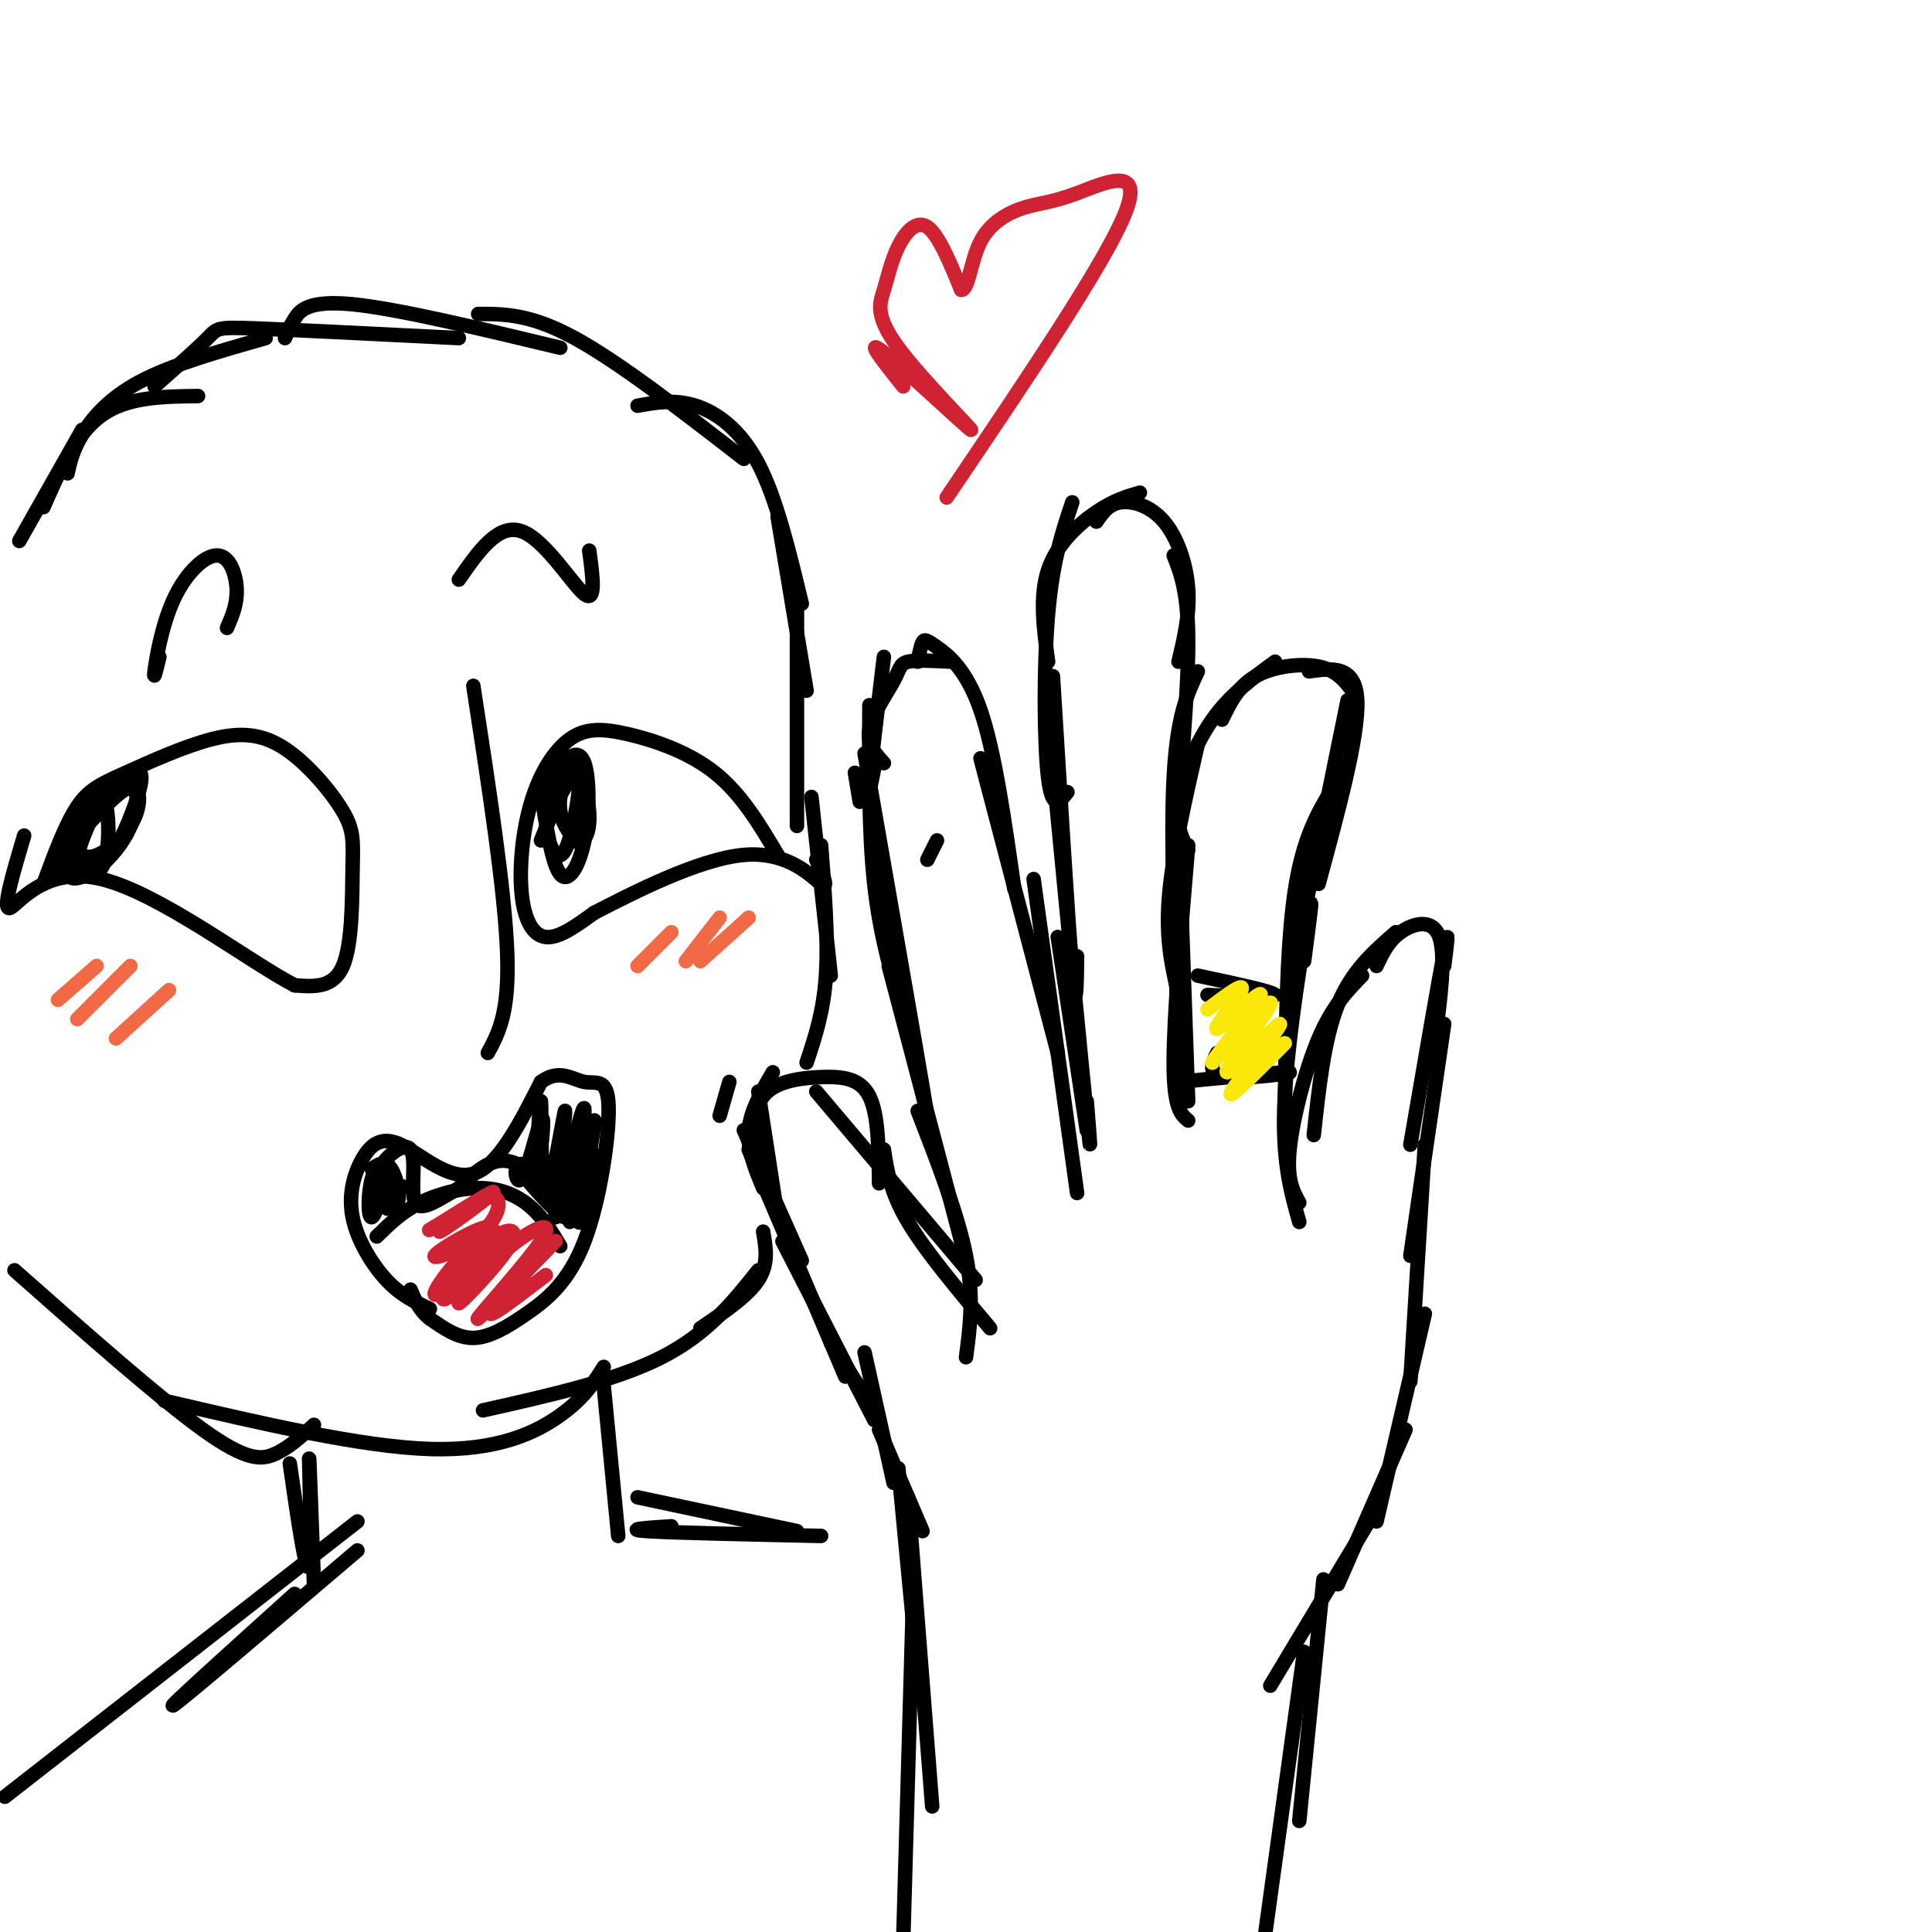 <svg viewBox='0 0 400 400' version='1.1' xmlns='http://www.w3.org/2000/svg' xmlns:xlink='http://www.w3.org/1999/xlink'><g fill='none' stroke='rgb(0,0,0)' stroke-width='3' stroke-linecap='round' stroke-linejoin='round'><path d='M181,292c0.000,0.000 -9.000,-14.000 -9,-14'/><path d='M181,294c0.000,0.000 -19.000,-37.000 -19,-37'/><path d='M175,285c0.000,0.000 -20.000,-47.000 -20,-47'/><path d='M166,261c0.000,0.000 -12.000,-27.000 -12,-27'/><path d='M149,231c0.000,0.000 2.000,-7.000 2,-7'/><path d='M161,252c0.000,0.000 -4.000,-26.000 -4,-26'/><path d='M158,246c-1.667,-4.000 -3.333,-8.000 -3,-12c0.333,-4.000 2.667,-8.000 5,-12'/><path d='M157,241c-0.649,-5.452 -1.298,-10.905 1,-14c2.298,-3.095 7.542,-3.833 12,-4c4.458,-0.167 8.131,0.238 10,4c1.869,3.762 1.935,10.881 2,18'/><path d='M169,226c0.000,0.000 33.000,39.000 33,39'/><path d='M183,238c0.667,4.417 1.333,8.833 5,15c3.667,6.167 10.333,14.083 17,22'/><path d='M200,281c0.833,-6.250 1.667,-12.500 0,-21c-1.667,-8.500 -5.833,-19.250 -10,-30'/><path d='M199,257c0.000,0.000 -15.000,-57.000 -15,-57'/><path d='M190,221c1.417,7.417 2.833,14.833 1,4c-1.833,-10.833 -6.917,-39.917 -12,-69'/><path d='M187,210c-2.417,-8.167 -4.833,-16.333 -6,-27c-1.167,-10.667 -1.083,-23.833 -1,-37'/><path d='M178,166c0.000,0.000 -1.000,-6.000 -1,-6'/><path d='M194,174c0.000,0.000 -2.000,4.000 -2,4'/><path d='M181,159c-0.667,3.417 -1.333,6.833 -1,3c0.333,-3.833 1.667,-14.917 3,-26'/><path d='M183,158c-1.798,-1.946 -3.595,-3.893 -3,-7c0.595,-3.107 3.583,-7.375 5,-10c1.417,-2.625 1.262,-3.607 3,-4c1.738,-0.393 5.369,-0.196 9,0'/><path d='M190,137c0.310,-1.637 0.619,-3.274 1,-4c0.381,-0.726 0.833,-0.542 3,1c2.167,1.542 6.048,4.440 9,13c2.952,8.560 4.976,22.780 7,37'/><path d='M203,157c0.000,0.000 16.000,61.000 16,61'/><path d='M214,182c0.000,0.000 9.000,65.000 9,65'/><path d='M225,234c0.000,0.000 -6.000,-40.000 -6,-40'/><path d='M225,228c0.583,7.250 1.167,14.500 0,3c-1.167,-11.500 -4.083,-41.750 -7,-72'/><path d='M223,198c-0.083,6.333 -0.167,12.667 -1,3c-0.833,-9.667 -2.417,-35.333 -4,-61'/><path d='M221,164c-1.578,2.000 -3.156,4.000 -4,-3c-0.844,-7.000 -0.956,-23.000 0,-34c0.956,-11.000 2.978,-17.000 5,-23'/><path d='M217,137c-0.911,-6.778 -1.822,-13.556 0,-19c1.822,-5.444 6.378,-9.556 10,-12c3.622,-2.444 6.311,-3.222 9,-4'/><path d='M227,108c1.256,-1.815 2.512,-3.631 5,-4c2.488,-0.369 6.208,0.708 9,4c2.792,3.292 4.655,8.798 5,14c0.345,5.202 -0.827,10.101 -2,15'/><path d='M243,115c1.500,3.833 3.000,7.667 3,18c0.000,10.333 -1.500,27.167 -3,44'/><path d='M248,139c-2.167,4.583 -4.333,9.167 -5,22c-0.667,12.833 0.167,33.917 1,55'/><path d='M244,171c0.000,0.000 2.000,57.000 2,57'/><path d='M246,232c-1.500,-1.250 -3.000,-2.500 -3,-12c0.000,-9.500 1.500,-27.250 3,-45'/><path d='M244,206c-1.333,-5.667 -2.667,-11.333 -2,-20c0.667,-8.667 3.333,-20.333 6,-32'/><path d='M246,176c-1.333,-2.600 -2.667,-5.200 -2,-10c0.667,-4.800 3.333,-11.800 7,-17c3.667,-5.200 8.333,-8.600 13,-12'/><path d='M253,149c1.667,-3.467 3.333,-6.933 7,-9c3.667,-2.067 9.333,-2.733 13,-2c3.667,0.733 5.333,2.867 7,5'/><path d='M271,139c4.833,-0.667 9.667,-1.333 10,6c0.333,7.333 -3.833,22.667 -8,38'/><path d='M279,145c0.000,0.000 -11.000,54.000 -11,54'/><path d='M276,163c-3.167,5.250 -6.333,10.500 -8,22c-1.667,11.500 -1.833,29.250 -2,47'/><path d='M270,199c1.044,-7.867 2.089,-15.733 1,-10c-1.089,5.733 -4.311,25.067 -5,38c-0.689,12.933 1.156,19.467 3,26'/><path d='M269,249c-1.311,-2.378 -2.622,-4.756 -2,-11c0.622,-6.244 3.178,-16.356 6,-23c2.822,-6.644 5.911,-9.822 9,-13'/><path d='M272,235c1.083,-10.000 2.167,-20.000 5,-27c2.833,-7.000 7.417,-11.000 12,-15'/><path d='M285,200c1.200,-2.578 2.400,-5.156 5,-7c2.600,-1.844 6.600,-2.956 8,1c1.400,3.956 0.200,12.978 -1,22'/><path d='M299,200c0.583,-4.583 1.167,-9.167 0,-3c-1.167,6.167 -4.083,23.083 -7,40'/><path d='M299,212c0.000,0.000 -7.000,48.000 -7,48'/><path d='M295,237c0.000,0.000 -3.000,49.000 -3,49'/><path d='M295,272c0.000,0.000 -10.000,43.000 -10,43'/><path d='M291,296c0.000,0.000 -14.000,32.000 -14,32'/><path d='M284,314c0.000,0.000 -21.000,35.000 -21,35'/><path d='M274,327c0.000,0.000 -5.000,50.000 -5,50'/><path d='M270,342c0.000,0.000 -8.000,58.000 -8,58'/><path d='M179,280c0.000,0.000 6.000,27.000 6,27'/><path d='M182,296c0.000,0.000 9.000,21.000 9,21'/><path d='M186,304c0.000,0.000 4.000,42.000 4,42'/><path d='M188,310c0.000,0.000 5.000,64.000 5,64'/><path d='M189,332c0.000,0.000 -2.000,70.000 -2,70'/><path d='M250,206c7.167,0.333 14.333,0.667 14,0c-0.333,-0.667 -8.167,-2.333 -16,-4'/><path d='M252,218c-1.111,2.267 -2.222,4.533 2,5c4.222,0.467 13.778,-0.867 13,-1c-0.778,-0.133 -11.889,0.933 -23,2'/></g>
<g fill='none' stroke='rgb(250,232,11)' stroke-width='3' stroke-linecap='round' stroke-linejoin='round'><path d='M266,216c-6.206,6.246 -12.411,12.491 -11,10c1.411,-2.491 10.440,-13.719 10,-14c-0.440,-0.281 -10.349,10.386 -11,10c-0.651,-0.386 7.957,-11.825 9,-14c1.043,-2.175 -5.478,4.912 -12,12'/><path d='M251,220c1.056,-1.879 9.695,-12.576 10,-14c0.305,-1.424 -7.726,6.424 -9,7c-1.274,0.576 4.207,-6.121 5,-8c0.793,-1.879 -3.104,1.061 -7,4'/></g>
<g fill='none' stroke='rgb(0,0,0)' stroke-width='3' stroke-linecap='round' stroke-linejoin='round'><path d='M4,112c0.000,0.000 13.000,-23.000 13,-23'/><path d='M9,105c3.333,-7.583 6.667,-15.167 12,-19c5.333,-3.833 12.667,-3.917 20,-4'/><path d='M14,98c0.511,-2.356 1.022,-4.711 3,-8c1.978,-3.289 5.422,-7.511 12,-11c6.578,-3.489 16.289,-6.244 26,-9'/><path d='M32,80c4.467,-3.956 8.933,-7.911 11,-10c2.067,-2.089 1.733,-2.311 10,-2c8.267,0.311 25.133,1.156 42,2'/><path d='M59,70c0.467,-1.156 0.933,-2.311 2,-4c1.067,-1.689 2.733,-3.911 12,-3c9.267,0.911 26.133,4.956 43,9'/><path d='M99,65c5.417,0.000 10.833,0.000 20,5c9.167,5.000 22.083,15.000 35,25'/><path d='M132,84c3.822,-0.689 7.644,-1.378 12,0c4.356,1.378 9.244,4.822 13,12c3.756,7.178 6.378,18.089 9,29'/><path d='M161,107c0.000,0.000 6.000,36.000 6,36'/><path d='M165,126c0.000,0.000 0.000,45.000 0,45'/><path d='M168,165c0.000,0.000 4.000,37.000 4,37'/><path d='M170,175c0.750,9.750 1.500,19.500 1,27c-0.500,7.500 -2.250,12.750 -4,18'/><path d='M158,255c0.583,3.333 1.167,6.667 -1,10c-2.167,3.333 -7.083,6.667 -12,10'/><path d='M157,263c-5.250,6.583 -10.500,13.167 -20,18c-9.500,4.833 -23.250,7.917 -37,11'/><path d='M125,283c-2.022,3.222 -4.044,6.444 -9,10c-4.956,3.556 -12.844,7.444 -27,7c-14.156,-0.444 -34.578,-5.222 -55,-10'/><path d='M65,295c-2.578,2.356 -5.156,4.711 -8,6c-2.844,1.289 -5.956,1.511 -15,-5c-9.044,-6.511 -24.022,-19.756 -39,-33'/><path d='M161,177c-3.761,-6.319 -7.522,-12.638 -13,-17c-5.478,-4.362 -12.672,-6.768 -18,-8c-5.328,-1.232 -8.790,-1.289 -12,1c-3.210,2.289 -6.170,6.923 -8,13c-1.830,6.077 -2.531,13.598 -2,19c0.531,5.402 2.295,8.686 5,9c2.705,0.314 6.353,-2.343 10,-5'/><path d='M123,189c7.595,-3.905 21.583,-11.167 31,-12c9.417,-0.833 14.262,4.762 16,6c1.738,1.238 0.369,-1.881 -1,-5'/><path d='M112,164c1.157,7.502 2.314,15.003 4,17c1.686,1.997 3.902,-1.511 5,-7c1.098,-5.489 1.077,-12.959 0,-16c-1.077,-3.041 -3.209,-1.653 -5,1c-1.791,2.653 -3.239,6.570 -3,11c0.239,4.430 2.167,9.373 4,6c1.833,-3.373 3.570,-15.062 3,-18c-0.570,-2.938 -3.449,2.875 -4,7c-0.551,4.125 1.224,6.563 3,9'/><path d='M119,174c1.238,1.179 2.833,-0.375 3,-4c0.167,-3.625 -1.095,-9.321 -3,-9c-1.905,0.321 -4.452,6.661 -7,13'/><path d='M11,181c0.000,0.000 0.000,-1.000 0,-1'/><path d='M9,183c2.275,-6.174 4.551,-12.348 7,-16c2.449,-3.652 5.073,-4.782 10,-7c4.927,-2.218 12.157,-5.526 18,-7c5.843,-1.474 10.298,-1.116 15,2c4.702,3.116 9.652,8.990 12,13c2.348,4.010 2.094,6.157 2,12c-0.094,5.843 -0.027,15.384 -2,20c-1.973,4.616 -5.987,4.308 -10,4'/><path d='M61,204c-9.429,-4.893 -28.000,-19.125 -40,-22c-12.000,-2.875 -17.429,5.607 -19,6c-1.571,0.393 0.714,-7.304 3,-15'/><path d='M20,167c-1.944,4.261 -3.889,8.522 -4,11c-0.111,2.478 1.611,3.174 3,3c1.389,-0.174 2.446,-1.217 3,-4c0.554,-2.783 0.603,-7.305 0,-10c-0.603,-2.695 -1.860,-3.565 -4,0c-2.140,3.565 -5.162,11.563 -4,14c1.162,2.437 6.509,-0.688 10,-5c3.491,-4.312 5.126,-9.813 4,-12c-1.126,-2.187 -5.013,-1.060 -8,1c-2.987,2.060 -5.073,5.055 -6,8c-0.927,2.945 -0.693,5.842 0,7c0.693,1.158 1.847,0.579 3,0'/><path d='M17,180c1.448,0.101 3.569,0.353 6,-3c2.431,-3.353 5.172,-10.313 6,-14c0.828,-3.687 -0.258,-4.103 -3,-2c-2.742,2.103 -7.141,6.724 -9,10c-1.859,3.276 -1.178,5.207 0,6c1.178,0.793 2.852,0.450 5,-1c2.148,-1.450 4.771,-4.006 6,-7c1.229,-2.994 1.066,-6.427 -1,-6c-2.066,0.427 -6.033,4.713 -10,9'/><path d='M122,114c0.733,5.467 1.467,10.933 -1,9c-2.467,-1.933 -8.133,-11.267 -13,-13c-4.867,-1.733 -8.933,4.133 -13,10'/><path d='M33,136c-0.638,2.651 -1.276,5.301 -1,3c0.276,-2.301 1.466,-9.555 4,-15c2.534,-5.445 6.413,-9.081 9,-9c2.587,0.081 3.882,3.880 4,7c0.118,3.120 -0.941,5.560 -2,8'/><path d='M98,142c3.250,21.167 6.500,42.333 7,55c0.500,12.667 -1.750,16.833 -4,21'/><path d='M89,271c-2.989,-1.382 -5.979,-2.765 -9,-6c-3.021,-3.235 -6.075,-8.323 -7,-13c-0.925,-4.677 0.278,-8.944 2,-12c1.722,-3.056 3.964,-4.900 8,-3c4.036,1.900 9.868,7.543 15,6c5.132,-1.543 9.566,-10.271 14,-19'/><path d='M112,224c3.861,-2.846 6.514,-0.461 9,0c2.486,0.461 4.804,-1.001 5,5c0.196,6.001 -1.731,19.464 -5,28c-3.269,8.536 -7.880,12.144 -12,15c-4.120,2.856 -7.749,4.959 -11,5c-3.251,0.041 -6.126,-1.979 -9,-4'/><path d='M89,273c-2.167,-1.667 -3.083,-3.833 -4,-6'/><path d='M78,256c2.595,-2.548 5.190,-5.095 9,-7c3.810,-1.905 8.833,-3.167 13,-3c4.167,0.167 7.476,1.762 10,4c2.524,2.238 4.262,5.119 6,8'/><path d='M123,239c-1.793,8.614 -3.585,17.228 -3,13c0.585,-4.228 3.549,-21.298 3,-20c-0.549,1.298 -4.609,20.965 -5,21c-0.391,0.035 2.888,-19.561 3,-23c0.112,-3.439 -2.944,9.281 -6,22'/><path d='M115,252c-0.244,-2.993 2.147,-21.476 2,-22c-0.147,-0.524 -2.833,16.911 -4,17c-1.167,0.089 -0.814,-17.168 -1,-19c-0.186,-1.832 -0.910,11.762 -1,16c-0.090,4.238 0.455,-0.881 1,-6'/><path d='M112,238c0.362,-3.097 0.768,-7.841 0,-6c-0.768,1.841 -2.711,10.267 -4,12c-1.289,1.733 -1.924,-3.226 0,-3c1.924,0.226 6.407,5.636 7,7c0.593,1.364 -2.703,-1.318 -6,-4'/><path d='M109,244c1.333,1.905 7.667,8.667 8,8c0.333,-0.667 -5.333,-8.762 -10,-11c-4.667,-2.238 -8.333,1.381 -12,5'/><path d='M95,246c-3.951,2.168 -7.827,5.087 -9,3c-1.173,-2.087 0.357,-9.181 -1,-11c-1.357,-1.819 -5.601,1.636 -7,5c-1.399,3.364 0.046,6.636 1,6c0.954,-0.636 1.415,-5.182 1,-7c-0.415,-1.818 -1.708,-0.909 -3,0'/><path d='M77,242c0.668,1.998 3.837,6.993 5,7c1.163,0.007 0.320,-4.974 -1,-7c-1.320,-2.026 -3.116,-1.095 -4,2c-0.884,3.095 -0.855,8.355 0,8c0.855,-0.355 2.538,-6.326 3,-7c0.462,-0.674 -0.297,3.950 0,5c0.297,1.050 1.648,-1.475 3,-4'/><path d='M83,246c0.500,-0.667 0.250,-0.333 0,0'/></g>
<g fill='none' stroke='rgb(207,34,51)' stroke-width='3' stroke-linecap='round' stroke-linejoin='round'><path d='M113,264c-6.719,5.156 -13.438,10.311 -11,7c2.438,-3.311 14.035,-15.089 13,-14c-1.035,1.089 -14.700,15.044 -16,16c-1.300,0.956 9.765,-11.089 13,-16c3.235,-4.911 -1.362,-2.689 -5,0c-3.638,2.689 -6.319,5.844 -9,9'/><path d='M98,266c-2.499,2.755 -4.248,5.141 -2,3c2.248,-2.141 8.492,-8.810 10,-12c1.508,-3.190 -1.722,-2.901 -6,1c-4.278,3.901 -9.605,11.413 -8,11c1.605,-0.413 10.142,-8.750 12,-12c1.858,-3.250 -2.961,-1.414 -7,2c-4.039,3.414 -7.297,8.404 -7,9c0.297,0.596 4.148,-3.202 8,-7'/><path d='M98,261c2.727,-3.072 5.545,-7.253 3,-7c-2.545,0.253 -10.453,4.940 -11,6c-0.547,1.060 6.268,-1.506 10,-5c3.732,-3.494 4.382,-7.916 1,-7c-3.382,0.916 -10.795,7.170 -10,7c0.795,-0.170 9.799,-6.763 11,-8c1.201,-1.237 -5.399,2.881 -12,7'/><path d='M90,254c-2.000,1.167 -1.000,0.583 0,0'/></g>
<g fill='none' stroke='rgb(0,0,0)' stroke-width='3' stroke-linecap='round' stroke-linejoin='round'><path d='M60,303c1.711,11.889 3.422,23.778 4,21c0.578,-2.778 0.022,-20.222 0,-22c-0.022,-1.778 0.489,12.111 1,26'/><path d='M125,287c0.000,0.000 3.000,31.000 3,31'/><path d='M132,310c0.000,0.000 33.000,7.000 33,7'/><path d='M139,316c-5.083,0.333 -10.167,0.667 -5,1c5.167,0.333 20.583,0.667 36,1'/><path d='M74,321c-17.917,15.250 -35.833,30.500 -38,32c-2.167,1.500 11.417,-10.750 25,-23'/><path d='M74,315c0.000,0.000 -73.000,57.000 -73,57'/></g>
<g fill='none' stroke='rgb(207,34,51)' stroke-width='3' stroke-linecap='round' stroke-linejoin='round'><path d='M187,80c-4.156,-5.205 -8.312,-10.409 -4,-7c4.312,3.409 17.092,15.432 18,16c0.908,0.568 -10.055,-10.320 -15,-17c-4.945,-6.680 -3.872,-9.151 -3,-12c0.872,-2.849 1.542,-6.075 3,-9c1.458,-2.925 3.702,-5.550 6,-4c2.298,1.550 4.649,7.275 7,13'/><path d='M199,60c1.547,0.156 1.915,-5.956 4,-10c2.085,-4.044 5.889,-6.022 9,-7c3.111,-0.978 5.530,-0.956 11,-3c5.470,-2.044 13.991,-6.156 10,4c-3.991,10.156 -20.496,34.578 -37,59'/></g>
<g fill='none' stroke='rgb(242,105,70)' stroke-width='3' stroke-linecap='round' stroke-linejoin='round'><path d='M20,200c0.000,0.000 -8.000,7.000 -8,7'/><path d='M27,200c0.000,0.000 -11.000,11.000 -11,11'/><path d='M35,205c0.000,0.000 -11.000,10.000 -11,10'/><path d='M139,193c0.000,0.000 -7.000,7.000 -7,7'/><path d='M149,190c0.000,0.000 -7.000,9.000 -7,9'/><path d='M155,190c0.000,0.000 -10.000,9.000 -10,9'/></g>
</svg>